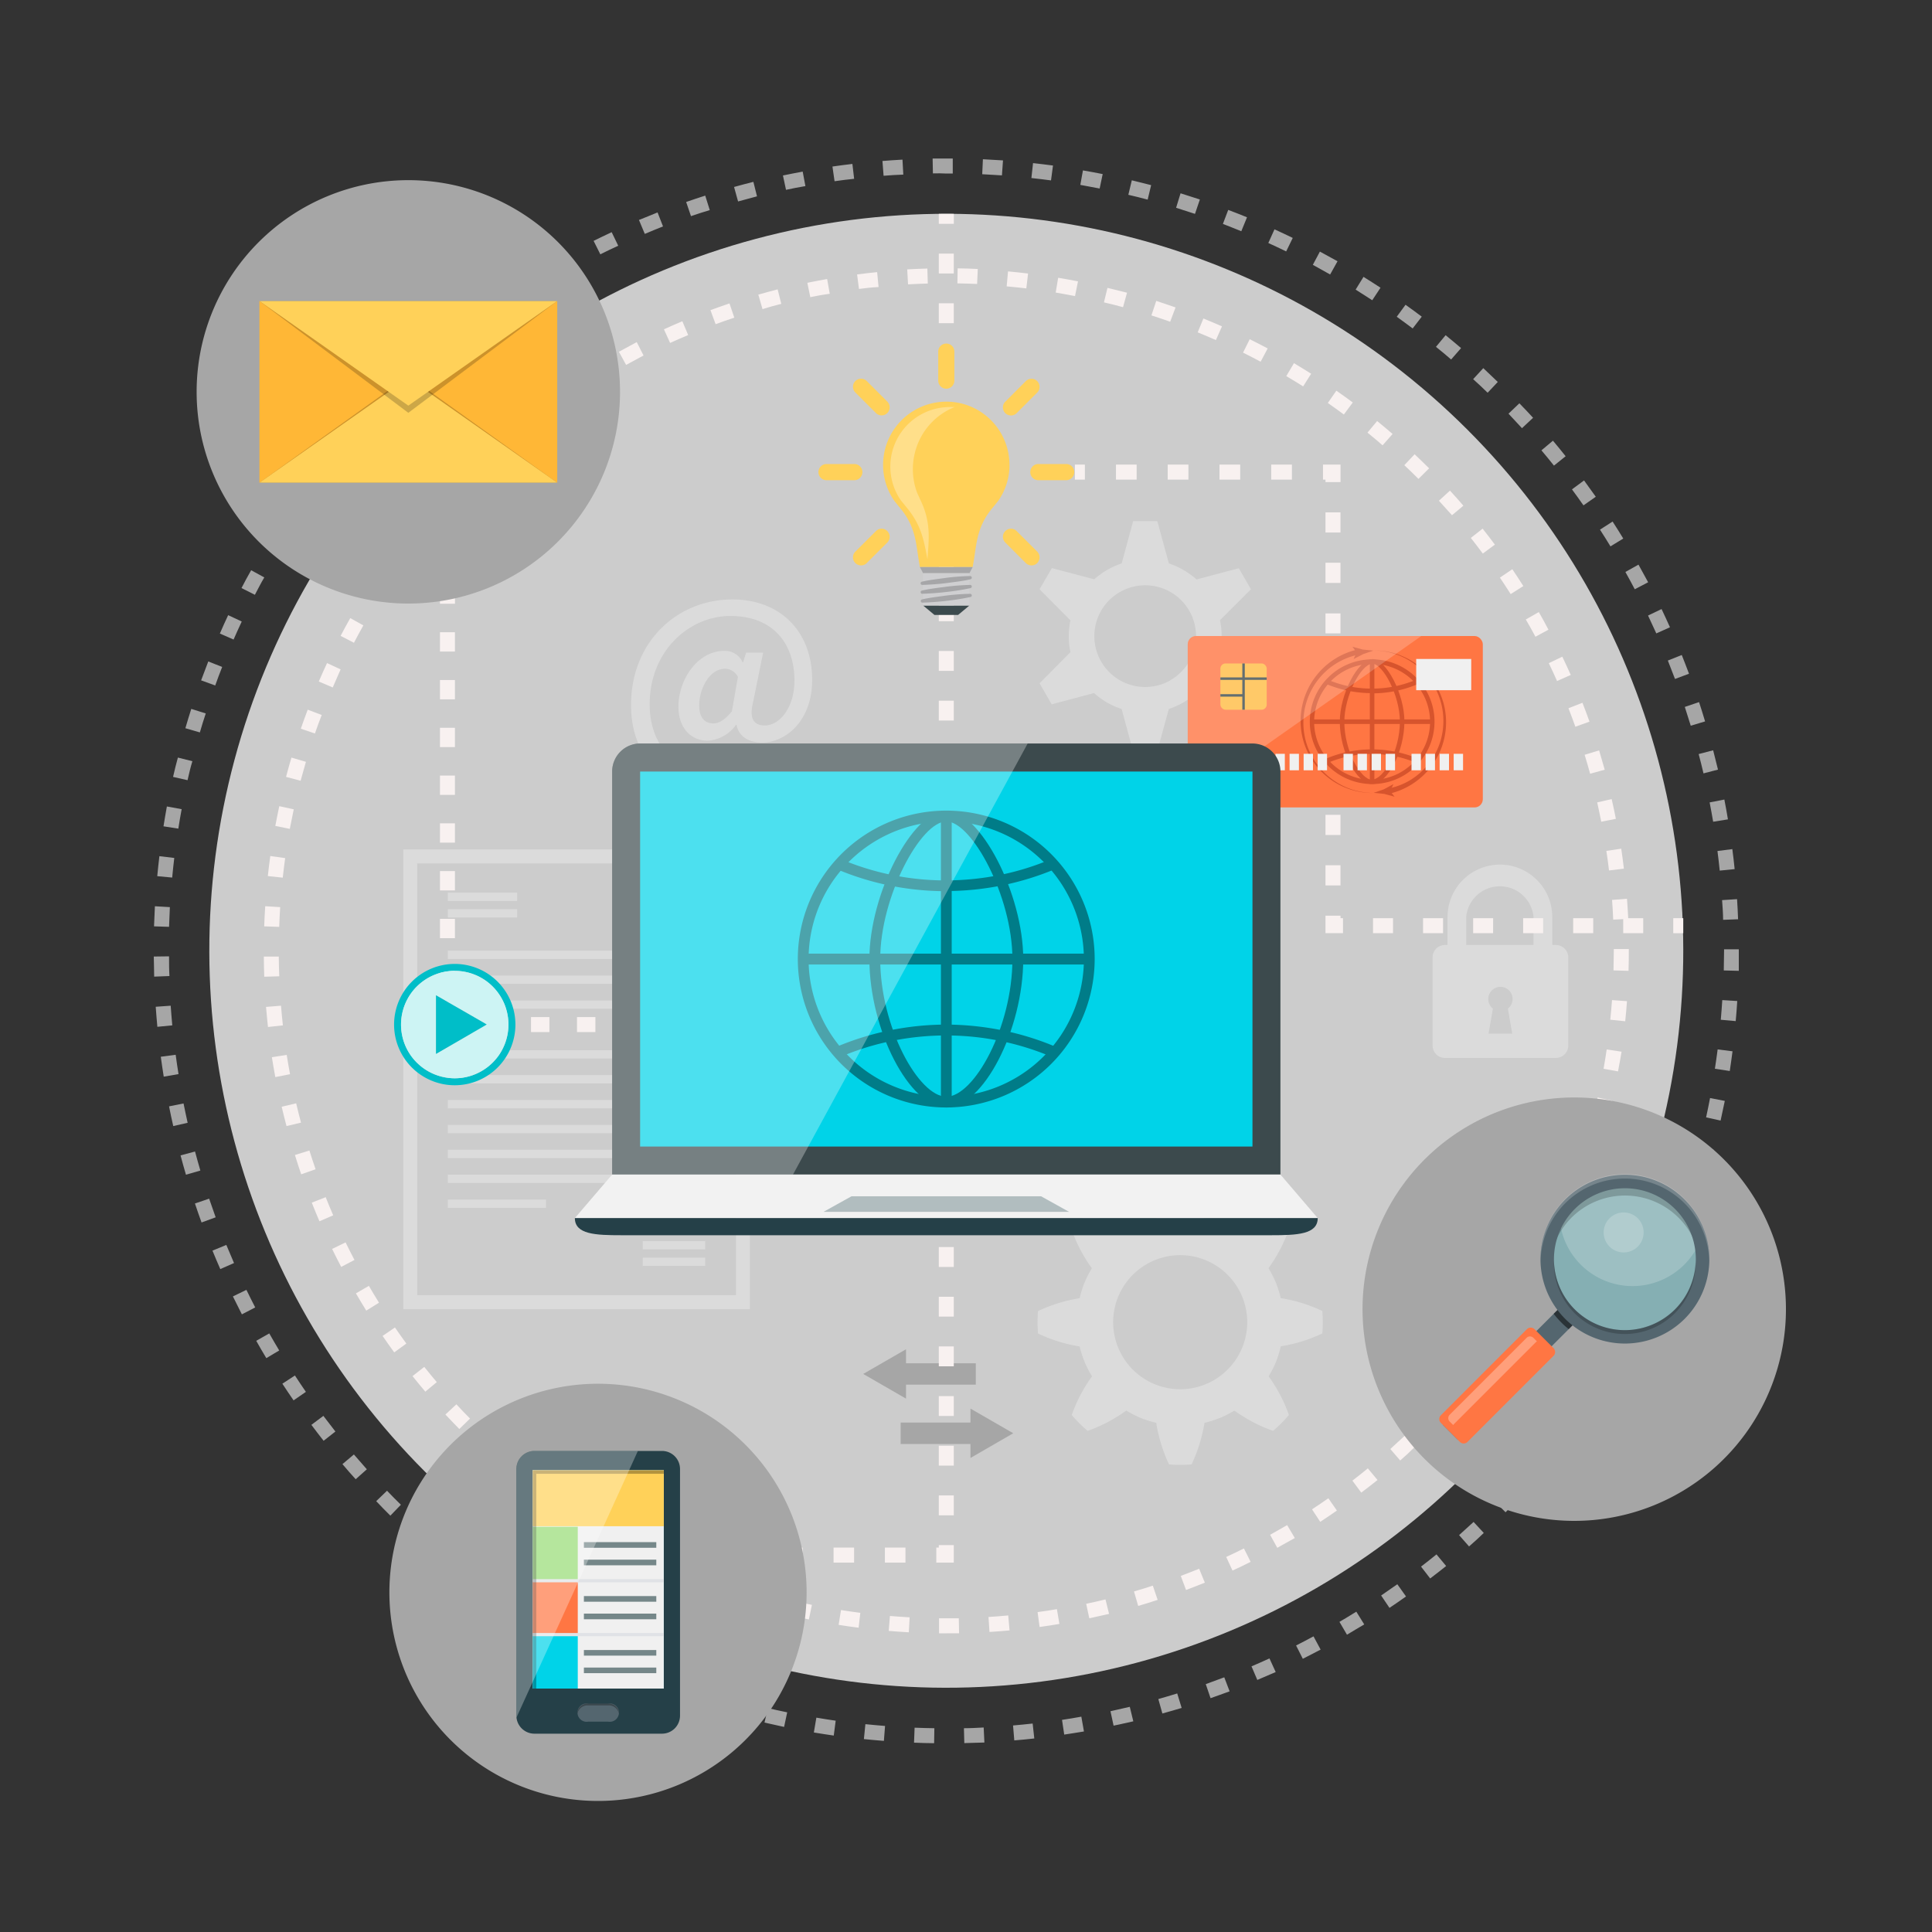 <svg xmlns="http://www.w3.org/2000/svg" viewBox="0 0 400 400"><rect x="0" y="0" width="400" height="400" fill="#333333" stroke="none"/><defs><style>.cls-1{fill:#ccc;}.cls-2{fill:#a6a6a6;}.cls-3{fill:#dbdbdb;}.cls-4{fill:#f8f1f0;}.cls-5{fill:#ff7643;}.cls-6{fill:#d7542d;}.cls-7{fill:#f0f0f0;}.cls-8{fill:#ffbb42;}.cls-9{fill:#3c4a4d;}.cls-10,.cls-12{fill:#fff;}.cls-10,.cls-29,.cls-31{opacity:0.2;}.cls-11{fill:#ffd159;}.cls-12,.cls-25,.cls-27{opacity:0.3;}.cls-13{fill:#a6a6a8;}.cls-14{fill:#cfcfd1;}.cls-15,.cls-31{fill:#00d3e8;}.cls-16{fill:#f2f2f2;}.cls-17{fill:#b1bdbf;}.cls-18{fill:#254048;}.cls-19{fill:#007c88;}.cls-20{fill:#00bec8;}.cls-21{fill:#cdf4f4;}.cls-22{fill:#758789;}.cls-23{fill:#96dc73;}.cls-24{fill:#e0e2e6;}.cls-26{fill:#54666f;}.cls-28{fill:#ffb736;}.cls-30{opacity:0.5;}</style></defs><g id="Internet_of_things" data-name="Internet of things"><circle class="cls-1" cx="195.92" cy="196.85" r="152.58" transform="translate(-81.81 196.19) rotate(-45)"/><path class="cls-2" d="M193.4,360.91c-1.39,0-2.78-.06-4.16-.11l.12-3.1c1.36.05,2.72.09,4.09.11Zm6.25,0-.08-3.1c1.37,0,2.73-.08,4.09-.15l.15,3.11C202.43,360.81,201,360.86,199.65,360.89ZM183,360.43c-1.38-.11-2.77-.23-4.14-.37l.31-3.09c1.36.14,2.71.26,4.07.37Zm27-.1-.26-3.09c1.36-.12,2.71-.25,4.06-.4l.34,3.09C212.81,360.08,211.43,360.22,210,360.33Zm-37.38-1c-1.38-.2-2.75-.41-4.12-.64l.52-3.07c1.34.23,2.68.44,4,.63Zm47.72-.18-.46-3.07c1.35-.2,2.69-.42,4-.66l.54,3.06C223.12,358.69,221.75,358.92,220.38,359.12Zm-58-1.61c-1.36-.29-2.71-.59-4.06-.9l.7-3c1.33.31,2.66.61,4,.88Zm68.22-.25-.65-3c1.33-.29,2.66-.59,4-.91l.73,3C233.33,356.65,232,357,230.62,357.26Zm-78.34-2.19c-1.34-.37-2.67-.76-4-1.16l.9-3c1.3.39,2.61.77,3.92,1.13Zm88.44-.33-.84-3c1.31-.37,2.61-.76,3.91-1.16l.92,3C243.39,354,242.06,354.36,240.72,354.74ZM142.32,352c-1.32-.46-2.63-.93-3.93-1.42l1.09-2.9c1.27.47,2.56.93,3.85,1.38Zm108.32-.39-1-2.93c1.28-.46,2.56-.93,3.83-1.41l1.11,2.9C253.26,350.64,252,351.12,250.64,351.59Zm-118.08-3.34c-1.28-.53-2.56-1.09-3.82-1.66l1.27-2.83c1.24.56,2.49,1.1,3.76,1.63Zm127.76-.44L259.11,345c1.24-.53,2.49-1.08,3.72-1.64l1.29,2.82C262.86,346.71,261.6,347.27,260.32,347.81Zm-137.24-3.89c-1.25-.62-2.49-1.26-3.72-1.91l1.45-2.74c1.21.63,2.42,1.26,3.64,1.86Zm146.66-.49-1.4-2.77c1.21-.62,2.42-1.24,3.61-1.89l1.47,2.74C272.2,342.16,271,342.8,269.74,343.43ZM113.89,339c-1.21-.7-2.4-1.41-3.59-2.14l1.62-2.65c1.17.72,2.34,1.41,3.52,2.1Zm165-.53-1.57-2.68c1.17-.69,2.34-1.39,3.49-2.11l1.64,2.64C281.24,337,280.06,337.76,278.86,338.46Zm-173.83-5c-1.15-.77-2.3-1.56-3.44-2.35l1.79-2.54c1.12.78,2.24,1.55,3.38,2.31Zm182.62-.57-1.73-2.57c1.12-.76,2.24-1.54,3.35-2.33l1.8,2.53Q289.38,331.76,287.65,332.91Zm-191.1-5.48c-1.11-.84-2.2-1.69-3.28-2.56l1.94-2.43c1.06.86,2.14,1.7,3.22,2.52Zm199.53-.61-1.9-2.46c1.08-.83,2.15-1.67,3.2-2.53l2,2.41C298.27,325.12,297.18,326,296.08,326.82Zm-207.61-6c-1-.91-2.09-1.83-3.11-2.77l2.09-2.29c1,.92,2,1.82,3.06,2.71Zm215.64-.65-2.05-2.33c1-.9,2-1.81,3-2.73l2.11,2.28C306.19,318.37,305.16,319.3,304.11,320.21ZM80.82,313.8c-1-1-2-2-2.93-3l2.24-2.16c.94,1,1.9,1.95,2.87,2.9Zm230.89-.7-2.19-2.2c1-1,1.92-1.93,2.86-2.91l2.25,2.14C313.67,311.13,312.7,312.12,311.71,313.1ZM73.64,306.26c-.93-1-1.84-2.07-2.74-3.13l2.37-2c.88,1,1.78,2.06,2.68,3.07Zm245.21-.73-2.32-2.06q1.35-1.53,2.67-3.09l2.37,2C320.68,303.44,319.77,304.49,318.85,305.53ZM67,298.3c-.86-1.09-1.7-2.19-2.53-3.3l2.48-1.86q1.23,1.64,2.49,3.24Zm258.55-.78-2.45-1.91c.84-1.08,1.66-2.16,2.47-3.26l2.5,1.84C327.19,295.31,326.36,296.42,325.5,297.52ZM60.78,289.93c-.79-1.14-1.56-2.29-2.32-3.45l2.6-1.7c.74,1.14,1.5,2.27,2.27,3.39Zm270.86-.84-2.57-1.74c.77-1.13,1.52-2.27,2.26-3.41l2.61,1.68C333.19,286.79,332.42,288,331.64,289.09Zm-276.5-7.9c-.71-1.18-1.41-2.38-2.09-3.59l2.7-1.53c.67,1.18,1.36,2.36,2.06,3.53Zm282.09-.89-2.68-1.58c.7-1.18,1.38-2.36,2-3.55l2.72,1.51C338.63,277.9,337.93,279.1,337.23,280.3ZM50.08,272.12c-.63-1.23-1.25-2.47-1.86-3.71l2.8-1.36c.59,1.22,1.2,2.44,1.82,3.64Zm292.17-1-2.77-1.41c.62-1.21,1.22-2.44,1.81-3.67l2.8,1.34C343.5,268.67,342.88,269.92,342.25,271.16ZM45.61,262.75c-.56-1.27-1.1-2.54-1.62-3.82l2.87-1.18q.78,1.89,1.59,3.75Zm301.07-1-2.85-1.22c.54-1.26,1.06-2.52,1.57-3.79l2.89,1.16C347.77,259.15,347.23,260.44,346.68,261.71ZM41.73,253.1c-.47-1.3-.93-2.61-1.37-3.93l2.94-1c.44,1.29.89,2.58,1.35,3.86ZM350.5,252l-2.92-1c.46-1.29.9-2.58,1.33-3.88l2.95,1C351.42,249.37,351,250.69,350.5,252Zm-312-8.79c-.39-1.33-.77-2.66-1.12-4l3-.8c.35,1.32.72,2.63,1.1,3.94Zm315.21-1.14-3-.85c.38-1.31.74-2.62,1.08-3.94l3,.77C354.44,239.4,354.07,240.74,353.69,242.07ZM35.87,233.14c-.31-1.36-.6-2.71-.87-4.08l3-.6c.27,1.33.55,2.67.85,4ZM356.23,232l-3-.66c.29-1.33.56-2.67.82-4l3.05.59Q356.68,229.94,356.23,232ZM33.9,222.91c-.22-1.36-.42-2.74-.61-4.12l3.08-.41c.18,1.35.38,2.7.59,4Zm324.23-1.17-3.08-.47c.21-1.34.4-2.69.57-4l3.08.39C358.53,219,358.33,220.37,358.13,221.74ZM32.58,212.59c-.13-1.38-.24-2.77-.34-4.15l3.1-.22c.09,1.36.21,2.72.33,4.07Zm326.78-1.18-3.09-.28c.12-1.35.22-2.71.31-4.07l3.1.19C359.59,208.64,359.49,210,359.36,211.41ZM31.92,202.2c0-1.38-.07-2.77-.08-4.16L35,198c0,1.36,0,2.72.08,4.08ZM360,201l-3.11-.08c0-1.36.06-2.72.06-4.09v-.29H360v.29C360,198.24,360,199.63,360,201ZM35,191.89l-3.11-.1c.05-1.39.11-2.77.18-4.16l3.1.18C35.12,189.16,35.06,190.52,35,191.89Zm321.75-1.45c0-1.36-.12-2.73-.21-4.08l3.1-.2c.09,1.38.16,2.77.21,4.16ZM35.65,181.69l-3.09-.29c.13-1.38.27-2.76.44-4.14l3.08.37C35.92,179,35.77,180.33,35.65,181.69Zm320.4-1.44c-.14-1.36-.29-2.71-.47-4.06l3.08-.39q.27,2.05.48,4.14ZM36.92,171.56l-3.07-.48c.22-1.38.45-2.74.7-4.11l3.06.56C37.36,168.87,37.13,170.21,36.92,171.56Zm317.77-1.43c-.23-1.34-.47-2.69-.73-4l3.05-.59c.27,1.36.51,2.73.74,4.1Zm-315.86-8.6-3-.68q.45-2,1-4l3,.75C39.44,158.87,39.13,160.2,38.83,161.53Zm313.86-1.41c-.31-1.33-.64-2.65-1-4l3-.78c.35,1.34.68,2.69,1,4ZM41.38,151.64l-3-.87c.39-1.34.79-2.66,1.22-4l3,.94C42.16,149,41.76,150.33,41.38,151.64Zm308.67-1.39c-.4-1.3-.81-2.6-1.23-3.89l2.95-1c.43,1.32.85,2.64,1.25,4ZM44.56,141.92l-2.92-1.06c.48-1.31,1-2.62,1.48-3.91L46,138.08C45.51,139.35,45,140.63,44.56,141.92Zm302.23-1.35c-.48-1.27-1-2.54-1.48-3.81l2.88-1.15c.52,1.28,1,2.58,1.5,3.88ZM48.36,132.41l-2.84-1.24c.55-1.28,1.13-2.55,1.72-3.81l2.81,1.32C49.47,129.91,48.91,131.16,48.36,132.41Zm294.56-1.27c-.56-1.24-1.13-2.47-1.71-3.7l2.8-1.34c.59,1.25,1.18,2.51,1.74,3.77Zm-290.16-8L50,121.75c.64-1.24,1.29-2.47,2-3.69l2.72,1.49C54,120.75,53.38,122,52.76,123.17ZM338.46,122c-.63-1.2-1.28-2.4-1.94-3.58l2.71-1.52c.67,1.21,1.33,2.43,2,3.65ZM57.73,114.23l-2.66-1.6c.72-1.19,1.45-2.37,2.19-3.55l2.62,1.67C59.15,111.9,58.44,113.06,57.73,114.23Zm275.7-1.11c-.71-1.17-1.43-2.32-2.17-3.46l2.61-1.68c.75,1.16,1.49,2.33,2.21,3.52ZM63.27,105.63l-2.56-1.76c.79-1.15,1.59-2.28,2.41-3.4l2.51,1.82C64.83,103.39,64,104.51,63.27,105.63Zm264.57-1c-.78-1.11-1.57-2.22-2.38-3.31l2.5-1.85c.82,1.12,1.63,2.24,2.43,3.38ZM69.33,97.4l-2.44-1.92c.86-1.09,1.73-2.17,2.62-3.24l2.39,2C71,95.27,70.17,96.33,69.33,97.4Zm252.4-1c-.85-1.07-1.71-2.12-2.59-3.16l2.38-2c.89,1.06,1.77,2.13,2.63,3.22ZM75.9,89.57,73.58,87.5c.93-1,1.87-2.06,2.82-3.07l2.26,2.13C77.73,87.55,76.8,88.56,75.9,89.57Zm239.21-.92c-.92-1-1.85-2-2.79-3l2.25-2.15c1,1,1.9,2,2.84,3ZM82.94,82.18,80.76,80c1-1,2-1.94,3-2.89l2.12,2.27C84.9,80.28,83.91,81.22,82.94,82.18ZM308,81.31c-1-1-2-1.89-3-2.81l2.1-2.28c1,.94,2,1.89,3,2.86ZM90.44,75.25l-2-2.35c1-.91,2.11-1.81,3.18-2.69l2,2.4Q92,73.9,90.44,75.25Zm210-.82c-1-.89-2.08-1.76-3.14-2.62l2-2.41c1.08.88,2.15,1.77,3.2,2.67ZM98.35,68.8l-1.88-2.47c1.1-.84,2.21-1.67,3.34-2.48l1.82,2.52C100.53,67.16,99.43,68,98.35,68.8ZM292.48,68c-1.09-.82-2.19-1.62-3.3-2.42L291,63.1q1.69,1.2,3.36,2.46ZM106.66,62.87l-1.73-2.58c1.15-.77,2.32-1.53,3.49-2.27l1.66,2.63C108.93,61.37,107.79,62.12,106.66,62.87Zm177.45-.71c-1.14-.74-2.29-1.48-3.44-2.2l1.63-2.64c1.18.74,2.35,1.48,3.52,2.25Zm-168.8-4.68-1.56-2.69q1.8-1,3.63-2l1.48,2.73C117.67,56.13,116.49,56.8,115.31,57.48Zm160.08-.65c-1.19-.68-2.38-1.34-3.58-2l1.46-2.74c1.23.66,2.45,1.33,3.65,2Zm-151.1-4.18-1.39-2.78c1.24-.62,2.49-1.21,3.74-1.8L128,50.88C126.72,51.46,125.5,52.05,124.29,52.65Zm142-.6c-1.23-.59-2.46-1.18-3.7-1.74l1.28-2.83c1.27.58,2.53,1.17,3.78,1.78Zm-132.8-3.64-1.2-2.87c1.27-.53,2.56-1,3.85-1.56l1.13,2.9Q135.42,47.61,133.54,48.41ZM257,47.87c-1.26-.52-2.53-1-3.81-1.51l1.1-2.9c1.31.49,2.6,1,3.89,1.53ZM143.06,44.75l-1-2.93c1.3-.46,2.62-.89,3.95-1.32l.94,3C145.64,43.88,144.35,44.31,143.06,44.75Zm104.35-.47c-1.3-.43-2.6-.85-3.91-1.26l.92-3c1.33.41,2.66.84,4,1.28Zm-94.6-2.57-.83-3c1.34-.37,2.68-.73,4-1.06l.75,3C155.44,41,154.12,41.35,152.81,41.71Zm84.8-.38c-1.31-.35-2.63-.69-4-1l.72-3c1.35.33,2.7.67,4,1Zm-74.87-2-.64-3c1.36-.28,2.72-.55,4.09-.8l.56,3C165.4,38.76,164.07,39,162.74,39.3Zm64.93-.3q-2-.39-4-.75l.54-3c1.36.23,2.73.49,4.09.76Zm-54.88-1.48-.44-3.07c1.37-.2,2.75-.38,4.13-.54l.36,3.08C175.49,37.15,174.14,37.33,172.79,37.52Zm44.81-.2c-1.35-.18-2.7-.34-4.06-.49l.34-3.09c1.38.15,2.76.32,4.13.5Zm-34.66-.93-.24-3.09c1.38-.11,2.76-.21,4.15-.28l.17,3.1Q185,36.22,182.94,36.39Zm24.5-.11q-2-.14-4.08-.24l.14-3.1c1.39.07,2.78.15,4.16.24Zm-14.29-.38-.06-3.11,2.83,0h1.34l0,3.11h-1.31C195,35.87,194.07,35.88,193.15,35.9Z"/><path class="cls-3" d="M252.58,135a15.13,15.13,0,0,0,.35-3.29,15.36,15.36,0,0,0-.35-3.3L259,122l-2.51-4.35-8.77,2.32A16.31,16.31,0,0,0,245,118a16.1,16.1,0,0,0-3-1.35l-2.39-8.76h-5l-2.38,8.76a16.1,16.1,0,0,0-3,1.35,15.43,15.43,0,0,0-2.67,1.94l-8.78-2.32L215.23,122l6.39,6.43a16,16,0,0,0-.34,3.3,15.77,15.77,0,0,0,.34,3.29l-6.39,6.45,2.51,4.35,8.78-2.33a15.68,15.68,0,0,0,5.7,3.3l2.38,8.75h5l2.39-8.75a16.1,16.1,0,0,0,3-1.35,17,17,0,0,0,2.68-1.95l8.77,2.33,2.51-4.35Zm-10.22,5.83a10.53,10.53,0,1,1,5.27-9.12A10.55,10.55,0,0,1,242.36,140.8Z"/><path class="cls-3" d="M265.16,278.74a31.71,31.71,0,0,0,8.61-2.66,27.77,27.77,0,0,0,0-4.65,31.6,31.6,0,0,0-8.61-2.67,23.44,23.44,0,0,0-1-3.2,22.86,22.86,0,0,0-1.53-3,31.56,31.56,0,0,0,4.2-8,27.55,27.55,0,0,0-3.29-3.28,31.35,31.35,0,0,0-8,4.2,24.25,24.25,0,0,0-3-1.54,23.86,23.86,0,0,0-3.2-1,31.85,31.85,0,0,0-2.67-8.61,28.87,28.87,0,0,0-4.65,0,32.13,32.13,0,0,0-2.67,8.62,25.38,25.38,0,0,0-3.2,1,23.6,23.6,0,0,0-3,1.54,31.67,31.67,0,0,0-8-4.2,28.4,28.4,0,0,0-3.29,3.29,31.52,31.52,0,0,0,4.2,8,22.86,22.86,0,0,0-1.53,3,22.1,22.1,0,0,0-1,3.2,31.88,31.88,0,0,0-8.62,2.66,28.88,28.88,0,0,0,0,4.65,31.6,31.6,0,0,0,8.61,2.67,21.41,21.41,0,0,0,2.57,6.2,31.41,31.41,0,0,0-4.2,8,28.4,28.4,0,0,0,3.29,3.29,31.37,31.37,0,0,0,8-4.21,23.6,23.6,0,0,0,3,1.54,23.86,23.86,0,0,0,3.2,1,31.82,31.82,0,0,0,2.66,8.61,27.89,27.89,0,0,0,4.66,0,32.23,32.23,0,0,0,2.68-8.61,24.68,24.68,0,0,0,3.19-1,24.18,24.18,0,0,0,3-1.53,31.64,31.64,0,0,0,8,4.19,26.22,26.22,0,0,0,3.29-3.29,31.84,31.84,0,0,0-4.2-8,22.86,22.86,0,0,0,1.53-3A21.71,21.71,0,0,0,265.16,278.74Zm-15.5,7.83a13.88,13.88,0,1,1,7.51-7.51A13.89,13.89,0,0,1,249.66,286.57Z"/><path class="cls-3" d="M322.11,195.65h-.73v-5.8a10.84,10.84,0,0,0-21.68,0v5.8h-.53a2.57,2.57,0,0,0-2.57,2.58v18.23a2.57,2.57,0,0,0,2.57,2.58h22.94a2.59,2.59,0,0,0,2.59-2.58V198.23A2.59,2.59,0,0,0,322.11,195.65Zm-18.55-5.8a7,7,0,0,1,13.94,0v5.8H303.56ZM313.09,214h-4.9l.9-5.18a2.52,2.52,0,0,1,1.55-4.5,2.51,2.51,0,0,1,1.55,4.5Z"/><path class="cls-3" d="M151.62,124.11c10.11,0,16.53,6.82,16.53,16.63,0,8.64-5.6,13-10.35,13-2.75,0-4.88-1.25-5.3-3.67h-.11a7.88,7.88,0,0,1-5.84,3.29c-3.52,0-6.09-2.66-6.09-7.06,0-5.51,3.91-11.55,9.52-11.55a4,4,0,0,1,3.77,2.37h.1l.63-2H158l-2.07,10.2c-.83,3.28,0,4.88,2.41,4.88,3,0,6.14-3.58,6.14-9.33,0-7.35-4.16-13.34-13.29-13.34-8.46,0-16.68,7.2-16.68,18.27,0,9.52,6.39,14.45,14.26,14.45a16.36,16.36,0,0,0,7.59-2l1.3,3.09a18.43,18.43,0,0,1-9.33,2.42c-9.56,0-17.68-6-17.68-17.79C130.65,132.82,140.26,124.11,151.62,124.11Zm-3.91,25.66c1.15,0,2.37-.72,3.82-2.51l1.25-7.1a3,3,0,0,0-2.65-1.7c-3.34,0-5.37,4.31-5.37,7.54C144.76,148.61,145.92,149.77,147.71,149.77Z"/><path class="cls-3" d="M155.26,271.05H83.49V175.86h71.77Zm-68.88-2.9h66V178.76h-66Z"/><rect class="cls-3" x="92.72" y="184.81" width="14.35" height="1.72"/><rect class="cls-3" x="92.72" y="188.24" width="14.35" height="1.72"/><rect class="cls-3" x="92.72" y="201.98" width="53.28" height="1.72"/><rect class="cls-3" x="92.72" y="207.14" width="53.28" height="1.72"/><rect class="cls-3" x="92.72" y="212.29" width="10.16" height="1.72"/><rect class="cls-3" x="92.72" y="217.44" width="53.28" height="1.72"/><rect class="cls-3" x="92.72" y="222.59" width="53.28" height="1.72"/><rect class="cls-3" x="92.72" y="227.75" width="38.65" height="1.72"/><rect class="cls-3" x="92.72" y="232.9" width="53.28" height="1.72"/><rect class="cls-3" x="92.72" y="238.05" width="53.28" height="1.72"/><rect class="cls-3" x="92.72" y="243.2" width="53.28" height="1.72"/><rect class="cls-3" x="92.72" y="248.36" width="20.32" height="1.72"/><rect class="cls-3" x="92.72" y="196.83" width="53.28" height="1.72"/><rect class="cls-3" x="133.08" y="256.95" width="12.92" height="1.72"/><rect class="cls-3" x="133.08" y="260.38" width="12.92" height="1.72"/><polygon class="cls-2" points="209.78 296.74 200.92 291.63 200.92 294.53 186.47 294.53 186.47 298.96 200.92 298.96 200.92 301.86 209.78 296.74"/><polygon class="cls-2" points="178.72 284.46 187.58 279.35 187.58 282.25 202.03 282.25 202.03 286.68 187.58 286.68 187.58 289.57 178.72 284.46"/><path class="cls-4" d="M195.92,338.16h-1.5l0-3.11h1.47l2.62,0,.06,3.1C197.71,338.15,196.81,338.16,195.92,338.16Zm-7.76-.21c-1.39-.08-2.78-.17-4.16-.29l.25-3.09c1.36.11,2.72.2,4.08.28Zm16.7-.07-.2-3.1c1.37-.09,2.73-.19,4.08-.32l.28,3.1C207.64,337.69,206.25,337.79,204.86,337.88ZM177.77,337c-1.39-.17-2.77-.37-4.14-.59l.49-3.07c1.34.22,2.69.41,4,.58Zm37.47-.15-.42-3.08c1.36-.18,2.7-.39,4-.61l.52,3.06Q217.33,336.56,215.24,336.85Zm-47.77-1.56q-2.06-.42-4.08-.9l.71-3c1.32.31,2.65.61,4,.88Zm58.06-.24-.65-3c1.34-.28,2.66-.59,4-.91l.74,3C228.25,334.45,226.89,334.76,225.53,335.05Zm-68.21-2.23c-1.34-.38-2.67-.78-4-1.2l.94-3c1.29.41,2.6.8,3.91,1.17Zm78.33-.33-.87-3q2-.57,3.9-1.2l1,2.95Q237.66,331.91,235.65,332.49Zm-88.27-2.89c-1.32-.48-2.62-1-3.92-1.5l1.16-2.88c1.26.5,2.54,1,3.82,1.46Zm98.18-.41-1.09-2.91c1.27-.47,2.54-1,3.8-1.49l1.18,2.88C248.16,328.19,246.86,328.7,245.56,329.19Zm-107.87-3.55c-1.28-.58-2.54-1.17-3.79-1.78l1.36-2.79c1.23.59,2.46,1.18,3.71,1.74Zm117.49-.47-1.31-2.82c1.24-.57,2.46-1.16,3.67-1.76l1.39,2.77C257.69,324,256.44,324.59,255.18,325.17ZM128.33,321c-1.23-.67-2.44-1.35-3.65-2.06l1.57-2.68c1.18.69,2.36,1.36,3.56,2Zm136.13-.52-1.5-2.72c1.19-.66,2.36-1.33,3.53-2l1.59,2.67C266.88,319.08,265.68,319.78,264.46,320.45Zm-145.12-4.82c-1.17-.76-2.33-1.53-3.48-2.32l1.76-2.56c1.13.77,2.26,1.53,3.41,2.27Zm154-.58-1.7-2.59c1.14-.75,2.26-1.51,3.38-2.29l1.77,2.54Q275.14,313.91,273.38,315.05Zm-162.6-5.41c-1.11-.84-2.21-1.7-3.3-2.57l2-2.42c1.06.85,2.13,1.69,3.22,2.51Zm171.1-.63L280,306.55c1.08-.83,2.15-1.68,3.2-2.54l2,2.41C284.08,307.3,283,308.17,281.88,309Zm-179.2-6c-1-.92-2.08-1.86-3.09-2.81l2.12-2.27c1,.93,2,1.84,3,2.74Zm187.24-.68L287.85,300c1-.91,2-1.83,3-2.76l2.14,2.26C292,300.49,291,301.43,289.92,302.36ZM95.1,295.86c-1-1-1.93-2-2.88-3l2.27-2.11c.93,1,1.87,2,2.83,2.95Zm202.35-.73L295.22,293c.95-1,1.88-2,2.8-3l2.29,2.1C299.37,293.12,298.42,294.13,297.45,295.13Zm-209.39-7c-.9-1.06-1.78-2.13-2.65-3.22L87.84,283c.85,1.06,1.71,2.12,2.59,3.15Zm216.37-.78-2.38-2c.87-1.05,1.73-2.11,2.57-3.18l2.45,1.92C306.2,285.22,305.33,286.3,304.43,287.37ZM81.62,280c-.82-1.12-1.62-2.26-2.41-3.41l2.56-1.75c.77,1.12,1.56,2.23,2.36,3.33Zm229.21-.84-2.52-1.81c.79-1.11,1.57-2.23,2.33-3.36l2.58,1.74C312.44,276.83,311.64,278,310.83,279.11Zm-235-7.81c-.73-1.18-1.44-2.37-2.14-3.57l2.68-1.56c.68,1.17,1.38,2.34,2.1,3.49Zm240.81-.9L314,268.78c.71-1.17,1.41-2.34,2.08-3.52l2.7,1.53C318,268,317.33,269.21,316.6,270.4Zm-246-8.15c-.65-1.23-1.27-2.47-1.88-3.72l2.79-1.36c.6,1.23,1.21,2.44,1.84,3.64Zm251.09-1L319,259.86c.62-1.21,1.22-2.44,1.81-3.67l2.8,1.33C323,258.79,322.35,260,321.72,261.28ZM66.14,252.85c-.55-1.28-1.08-2.56-1.59-3.85l2.88-1.14c.51,1.26,1,2.51,1.56,3.76Zm260-1-2.87-1.21c.54-1.26,1.05-2.52,1.54-3.8l2.9,1.13C327.21,249.22,326.69,250.51,326.15,251.8ZM62.36,243.13c-.45-1.32-.89-2.64-1.3-4l3-.93c.41,1.3.83,2.6,1.28,3.88ZM329.86,242l-2.95-1c.44-1.29.86-2.6,1.25-3.91l3,.91C330.73,239.36,330.3,240.69,329.86,242ZM59.32,233.14c-.36-1.34-.69-2.69-1-4l3-.71c.31,1.33.64,2.65,1,4ZM332.82,232l-3-.77c.33-1.31.65-2.64.95-4l3,.68C333.49,229.28,333.17,230.64,332.82,232ZM57,223c-.26-1.37-.49-2.74-.71-4.12l3.07-.48c.21,1.35.44,2.69.69,4Zm278-1.18-3-.54c.24-1.34.45-2.68.65-4l3.08.46C335.5,219,335.28,220.41,335,221.78ZM55.48,212.63c-.15-1.38-.28-2.77-.4-4.16l3.1-.25c.11,1.36.24,2.72.39,4.07Zm281-1.19-3.09-.32c.14-1.35.26-2.7.36-4.06l3.1.22C336.75,208.67,336.63,210.06,336.48,211.44ZM54.71,202.22c-.05-1.38-.08-2.78-.09-4.17l3.1,0c0,1.37.05,2.73.1,4.08ZM337.17,201l-3.11-.09c0-1.36.06-2.72.06-4.09v-.33h3.11v.33C337.23,198.25,337.21,199.64,337.17,201ZM57.81,191.9l-3.11-.11q.07-2.1.21-4.17l3.1.19C57.92,189.17,57.85,190.53,57.81,191.9ZM334,190.4q-.09-2.06-.24-4.08l3.09-.24c.11,1.39.19,2.78.26,4.17ZM58.54,181.71l-3.09-.33c.15-1.39.32-2.77.51-4.15l3.08.43C58.86,179,58.69,180.35,58.54,181.71Zm274.59-1.49c-.16-1.36-.34-2.71-.55-4.05l3.08-.46c.2,1.37.39,2.75.55,4.14ZM60,171.61,57,171c.26-1.37.53-2.73.82-4.09l3,.65C60.53,168.93,60.27,170.27,60,171.61Zm271.52-1.48c-.26-1.33-.54-2.67-.84-4l3-.69c.31,1.36.6,2.72.87,4.09Zm-269.3-8.49-3-.79c.35-1.34.73-2.69,1.12-4l3,.88C63,159,62.59,160.32,62.24,161.64Zm267-1.45c-.36-1.31-.74-2.62-1.14-3.92l3-.91c.4,1.33.79,2.67,1.16,4Zm-264-8.32-2.94-1c.46-1.32.93-2.63,1.43-3.94l2.9,1.1C66.11,149.29,65.65,150.58,65.2,151.87Zm260.94-1.41c-.46-1.29-.93-2.56-1.43-3.83l2.9-1.13c.5,1.3,1,2.6,1.46,3.91ZM68.89,142.33,66,141.1c.55-1.28,1.12-2.56,1.71-3.82l2.81,1.31C70,139.82,69.43,141.07,68.89,142.33ZM322.37,141c-.55-1.24-1.12-2.48-1.71-3.7l2.8-1.34c.6,1.25,1.18,2.51,1.75,3.78ZM73.28,133.08l-2.76-1.43c.65-1.24,1.31-2.47,2-3.68l2.71,1.51C74.56,130.67,73.91,131.87,73.28,133.08Zm244.62-1.25c-.64-1.2-1.3-2.39-2-3.57l2.69-1.54c.69,1.2,1.37,2.42,2,3.65ZM78.34,124.2l-2.64-1.64c.73-1.19,1.48-2.36,2.25-3.52l2.59,1.71C79.79,121.89,79.06,123,78.34,124.2ZM312.77,123c-.73-1.15-1.47-2.28-2.23-3.41l2.57-1.74c.78,1.15,1.54,2.32,2.28,3.49ZM84,115.71l-2.51-1.83c.82-1.12,1.66-2.24,2.51-3.34l2.46,1.9C85.65,113.52,84.84,114.61,84,115.71Zm223-1.1c-.81-1.09-1.64-2.17-2.48-3.24l2.44-1.92c.86,1.09,1.71,2.19,2.54,3.31ZM90.34,107.67l-2.37-2c.9-1.06,1.81-2.11,2.74-3.15L93,104.59C92.11,105.6,91.22,106.63,90.34,107.67Zm210.28-1c-.89-1-1.79-2-2.71-3l2.29-2.09c.94,1,1.87,2.06,2.78,3.12Zm-203.4-6.52L95,97.94q1.45-1.48,3-2.94l2.15,2.24C99.14,98.19,98.17,99.15,97.22,100.12Zm196.46-1c-1-1-1.94-1.91-2.93-2.84l2.13-2.26q1.51,1.43,3,2.91Zm-189-6.07-2.06-2.33c1.05-.92,2.1-1.82,3.18-2.71l2,2.39C106.68,91.31,105.65,92.2,104.63,93.09Zm181.57-.88c-1-.89-2.08-1.77-3.13-2.63l2-2.4c1.08.87,2.14,1.77,3.2,2.68ZM112.53,86.64l-1.88-2.48c1.11-.84,2.23-1.66,3.36-2.47l1.81,2.53C114.71,85,113.61,85.81,112.53,86.64Zm165.7-.82c-1.1-.81-2.2-1.61-3.32-2.39l1.77-2.54c1.15.79,2.28,1.61,3.4,2.44Zm-157.35-5-1.69-2.61c1.17-.75,2.35-1.49,3.53-2.21l1.61,2.65C123.17,79.32,122,80,120.88,80.78ZM269.8,80c-1.15-.73-2.31-1.44-3.49-2.13l1.59-2.68c1.2.72,2.39,1.45,3.56,2.19ZM129.63,75.55l-1.49-2.72c1.22-.67,2.45-1.31,3.69-2l1.41,2.77C132,74.27,130.82,74.9,129.63,75.55ZM261,74.89c-1.21-.65-2.42-1.27-3.64-1.88l1.38-2.78c1.25.62,2.49,1.26,3.72,1.91ZM138.74,71l-1.28-2.82c1.26-.58,2.53-1.13,3.81-1.67l1.21,2.86C141.22,69.89,140,70.43,138.74,71Zm113-.59c-1.24-.55-2.5-1.08-3.77-1.6l1.18-2.87c1.29.52,2.57,1.07,3.85,1.63ZM148.16,67.12l-1.07-2.91c1.3-.48,2.62-.94,3.94-1.39l1,2.95C150.72,66.2,149.44,66.65,148.16,67.12Zm94.11-.51c-1.29-.46-2.58-.89-3.88-1.31l1-3c1.33.43,2.65.88,4,1.35ZM157.87,64,157,61c1.34-.38,2.68-.75,4-1.09l.76,3C160.49,63.23,159.17,63.58,157.87,64Zm74.64-.4c-1.31-.36-2.63-.7-3.95-1l.73-3c1.36.33,2.7.67,4.05,1Zm-64.73-2-.63-3.05c1.36-.28,2.73-.54,4.1-.78l.54,3.06C170.45,61,169.11,61.24,167.78,61.52Zm54.79-.3c-1.33-.26-2.67-.5-4-.73l.51-3.06c1.37.23,2.75.47,4.11.74Zm-44.72-1.4-.4-3.08c1.37-.18,2.76-.34,4.15-.48l.3,3.09C180.55,59.49,179.19,59.64,177.85,59.82Zm34.64-.19c-1.35-.16-2.71-.3-4.07-.42l.28-3.1c1.39.13,2.78.27,4.15.44ZM188,58.87l-.17-3.1c1.39-.08,2.78-.13,4.17-.17l.09,3.1C190.73,58.74,189.37,58.8,188,58.87Zm14.3-.08q-2-.09-4.08-.12l.05-3.11c1.39,0,2.78.07,4.17.13Z"/><rect class="cls-4" x="194.37" y="44.27" width="3.11" height="2.07"/><path class="cls-4" d="M197.47,313.73h-3.1v-4.12h3.1Zm0-10.29h-3.1v-4.11h3.1Zm0-10.28h-3.1v-4.11h3.1Zm0-10.28h-3.1v-4.12h3.1Zm0-10.29h-3.1v-4.11h3.1Zm0-10.28h-3.1v-4.12h3.1Zm0-10.29h-3.1v-4.11h3.1Zm0-10.28h-3.1v-4.11h3.1Zm0-10.29h-3.1v-4.11h3.1Zm0-10.28h-3.1v-4.11h3.1Zm0-10.28h-3.1v-4.12h3.1Zm0-10.29h-3.1v-4.11h3.1Zm0-10.28h-3.1V186.2h3.1Zm0-10.29h-3.1v-4.11h3.1Zm0-10.28h-3.1v-4.11h3.1Zm0-10.28h-3.1v-4.12h3.1Zm0-10.29h-3.1v-4.11h3.1Zm0-10.28h-3.1v-4.12h3.1Zm0-10.29h-3.1V124.5h3.1Zm0-10.28h-3.1v-4.12h3.1Zm0-10.28h-3.1v-4.12h3.1Zm0-10.29h-3.1V93.65h3.1Zm0-10.28h-3.1V83.36h3.1Zm0-10.29h-3.1V73.08h3.1Zm0-10.28h-3.1V62.79h3.1Zm0-10.29h-3.1V52.51h3.1Z"/><polygon class="cls-4" points="197.47 323.52 193.85 323.52 193.85 320.41 194.37 320.41 194.37 319.9 197.47 319.9 197.47 323.52"/><path class="cls-4" d="M187.47,323.52h-4.26v-3.11h4.26Zm-10.64,0h-4.25v-3.11h4.25Z"/><rect class="cls-4" x="164.12" y="320.41" width="2.07" height="3.11"/><rect class="cls-4" x="222.54" y="96.19" width="2.07" height="3.11"/><path class="cls-4" d="M267.48,99.3h-4.29V96.19h4.29Zm-10.71,0h-4.29V96.19h4.29Zm-10.72,0h-4.29V96.19h4.29Zm-10.72,0h-4.28V96.19h4.28Z"/><polygon class="cls-4" points="277.54 99.81 274.43 99.81 274.43 99.3 273.91 99.3 273.91 96.19 277.54 96.19 277.54 99.81"/><path class="cls-4" d="M277.53,183.32h-3.1v-4.18h3.1Zm0-10.44h-3.1V168.7h3.1Zm0-10.44h-3.1v-4.17h3.1Zm0-10.44h-3.1v-4.17h3.1Zm0-10.44h-3.1v-4.17h3.1Zm0-10.43h-3.1V127h3.1Zm0-10.44h-3.1v-4.18h3.1Zm0-10.44h-3.1v-4.17h3.1Z"/><polygon class="cls-4" points="278.05 193.2 274.43 193.2 274.43 189.58 277.54 189.58 277.54 190.1 278.05 190.1 278.05 193.2"/><path class="cls-4" d="M340.21,193.2h-4.14v-3.1h4.14Zm-10.35,0h-4.15v-3.1h4.15Zm-10.37,0h-4.14v-3.1h4.14Zm-10.36,0H305v-3.1h4.14Zm-10.36,0h-4.14v-3.1h4.14Zm-10.36,0h-4.14v-3.1h4.14Z"/><rect class="cls-4" x="346.43" y="190.1" width="2.07" height="3.11"/><rect class="cls-4" x="91.09" y="122.93" width="3.11" height="2.07"/><path class="cls-4" d="M94.19,204.13h-3.1v-4h3.1Zm0-9.89h-3.1v-4h3.1Zm0-9.89h-3.1v-4h3.1Zm0-9.89h-3.1v-4h3.1Zm0-9.89h-3.1v-4h3.1Zm0-9.89h-3.1v-4h3.1Zm0-9.89h-3.1v-4h3.1Zm0-9.89h-3.1v-4h3.1Z"/><polygon class="cls-4" points="94.71 213.68 91.09 213.68 91.09 210.06 94.19 210.06 94.19 210.58 94.71 210.58 94.71 213.68"/><path class="cls-4" d="M123.27,213.68h-3.81v-3.1h3.81Zm-9.52,0h-3.81v-3.1h3.81Zm-9.52,0h-3.81v-3.1h3.81Z"/><rect class="cls-4" x="128.98" y="210.58" width="2.07" height="3.11"/><rect class="cls-5" x="245.91" y="131.68" width="61.09" height="35.49" rx="1.7"/><path class="cls-6" d="M284.08,162.33A12.91,12.91,0,1,1,297,149.42,12.91,12.91,0,0,1,284.08,162.33Zm0-24.88a12,12,0,1,0,12,12A12,12,0,0,0,284.08,137.45Z"/><path class="cls-6" d="M284.08,143.51a25,25,0,0,1-4.84-.47,24.6,24.6,0,0,1-4.66-1.43l.37-.87a23.23,23.23,0,0,0,4.48,1.38,23.68,23.68,0,0,0,4.63.45,24.09,24.09,0,0,0,4.67-.46,24.37,24.37,0,0,0,4.47-1.38l.08,0h.1v.47l.18.43a24.19,24.19,0,0,1-9.48,1.92Z"/><path class="cls-6" d="M293.39,157.94h-.1l-.09,0a22.62,22.62,0,0,0-4.46-1.38,24.15,24.15,0,0,0-4.66-.47,23.13,23.13,0,0,0-4.65.46,23.42,23.42,0,0,0-4.48,1.37l-.36-.86a22.84,22.84,0,0,1,4.66-1.43,24.07,24.07,0,0,1,4.81-.48,24.43,24.43,0,0,1,4.86.49,23.85,23.85,0,0,1,4.65,1.43l-.18.43Z"/><path class="cls-6" d="M284.08,162.33c-3.19,0-6.69-6.76-6.69-12.91,0-5.67,3.76-12.91,6.69-12.91v.94c-2.22,0-5.75,6.53-5.75,12,0,5.93,3.35,12,5.75,12Z"/><path class="cls-6" d="M284.08,162.33v-.94c2.4,0,5.75-6,5.75-12,0-5.44-3.53-12-5.75-12v-.94c2.94,0,6.69,7.24,6.69,12.91C290.77,155.57,287.27,162.33,284.08,162.33Z"/><rect class="cls-6" x="283.61" y="136.98" width="0.94" height="24.87"/><rect class="cls-6" x="271.64" y="148.95" width="24.88" height="0.94"/><path class="cls-6" d="M284.36,134.67a14.83,14.83,0,0,1,13.36,8,14.66,14.66,0,0,1,1.59,5.26,15.19,15.19,0,0,1-12,16.47l-.22-1.08A14.14,14.14,0,0,0,292,161.5a14.47,14.47,0,0,0,3.89-3.51,14.29,14.29,0,0,0,2.38-4.7,14.59,14.59,0,0,0-13.88-18.62Z"/><path class="cls-6" d="M287.82,163.78l.91,1.17,0,0-2.14-.58-2.19-.22,2.08-.72,1.95-1.05.05,0Z"/><path class="cls-6" d="M284.36,164.18a14.91,14.91,0,0,1-15-13.3,15.18,15.18,0,0,1,12-16.47l.21,1.07a14.18,14.18,0,0,0-8.77,5.38,14.53,14.53,0,0,0-1.5,15.1,14.75,14.75,0,0,0,7.72,7.17A14.92,14.92,0,0,0,284.36,164.18Z"/><path class="cls-6" d="M280.89,135.07,280,133.9l0,0,2.14.58,2.2.22-2.09.72-1.95,1h-.05Z"/><rect class="cls-7" x="250" y="156.07" width="1.94" height="3.41"/><rect class="cls-7" x="252.91" y="156.07" width="1.94" height="3.41"/><rect class="cls-7" x="255.82" y="156.07" width="1.94" height="3.41"/><rect class="cls-7" x="258.73" y="156.07" width="1.94" height="3.41"/><rect class="cls-7" x="264.07" y="156.07" width="1.94" height="3.41"/><rect class="cls-7" x="266.99" y="156.07" width="1.94" height="3.41"/><rect class="cls-7" x="269.9" y="156.07" width="1.94" height="3.41"/><rect class="cls-7" x="272.81" y="156.07" width="1.94" height="3.41"/><rect class="cls-7" x="278.16" y="156.07" width="1.94" height="3.41"/><rect class="cls-7" x="281.07" y="156.07" width="1.94" height="3.41"/><rect class="cls-7" x="283.98" y="156.07" width="1.94" height="3.41"/><rect class="cls-7" x="286.89" y="156.07" width="1.94" height="3.41"/><rect class="cls-7" x="292.24" y="156.07" width="1.94" height="3.41"/><rect class="cls-7" x="295.15" y="156.07" width="1.95" height="3.41"/><rect class="cls-7" x="298.06" y="156.07" width="1.94" height="3.41"/><rect class="cls-7" x="300.97" y="156.07" width="1.94" height="3.41"/><rect class="cls-8" x="252.67" y="137.36" width="9.59" height="9.58" rx="1.06"/><rect class="cls-9" x="257.21" y="137.36" width="0.51" height="9.58"/><rect class="cls-9" x="252.67" y="140.25" width="9.59" height="0.51"/><rect class="cls-9" x="252.67" y="143.72" width="4.79" height="0.51"/><rect class="cls-7" x="293.21" y="136.43" width="11.39" height="6.47"/><path class="cls-10" d="M294.27,131.68l-48.35,34a1.34,1.34,0,0,1,0-.2V133.38a1.68,1.68,0,0,1,1.7-1.7Z"/><path class="cls-11" d="M209,96.25A13.09,13.09,0,0,0,198.45,83.4a13.23,13.23,0,0,0-2.53-.24,13.09,13.09,0,0,0-10.78,20.51s.86,1.08,1.21,1.5c3.54,4.2,3.27,8,4.11,12.23h10.92c.84-4.24.57-8,4.09-12.23.36-.42,1.22-1.5,1.22-1.5A13,13,0,0,0,209,96.81C209,96.62,209,96.43,209,96.25Z"/><path class="cls-12" d="M190.63,103.66c-.24-.51-.83-1.81-.81-1.8a13.94,13.94,0,0,1-.43-8,13.73,13.73,0,0,1,8.26-9.59c-.33,0-.66,0-1,0a12.33,12.33,0,0,0-10.15,19.31s.82,1,1.15,1.41c3.15,3.76,3.65,7,4.37,10.83C192.31,111.58,192.78,108.21,190.63,103.66Z"/><polygon class="cls-9" points="198.36 127.32 193.47 127.32 191.12 125.36 200.71 125.36 198.36 127.32"/><polygon class="cls-13" points="200.71 118.68 191.12 118.68 190.46 117.41 201.38 117.41 200.71 118.68"/><rect class="cls-14" x="191.12" y="118.68" width="9.58" height="6.68"/><path class="cls-13" d="M190.86,120.43c1.43-.35,3.54-.58,5-.79s3.58-.35,5-.38a.34.34,0,0,1,.34.34.35.35,0,0,1-.25.33c-1.43.36-3.54.59-5,.79s-3.57.34-5,.38a.34.34,0,0,1-.09-.67Z"/><path class="cls-13" d="M190.86,122.27c1.43-.35,3.54-.59,5-.79a50.24,50.24,0,0,1,5-.38.34.34,0,0,1,.34.33.34.34,0,0,1-.25.33,49.81,49.81,0,0,1-5,.8c-1.45.18-3.57.34-5,.37a.32.32,0,0,1-.34-.32A.33.33,0,0,1,190.86,122.27Z"/><path class="cls-13" d="M190.86,124.11c1.43-.35,3.54-.59,5-.8a50.22,50.22,0,0,1,5-.37.34.34,0,0,1,.34.33.34.34,0,0,1-.25.33,49.81,49.81,0,0,1-5,.8c-1.45.18-3.57.33-5,.37a.34.34,0,0,1-.09-.66Z"/><path class="cls-11" d="M195.92,80.48a1.67,1.67,0,0,1-1.67-1.68v-6a1.67,1.67,0,0,1,3.34,0v6A1.68,1.68,0,0,1,195.92,80.48Z"/><path class="cls-11" d="M182.53,86a1.62,1.62,0,0,1-1.18-.49l-4.26-4.25a1.68,1.68,0,0,1,0-2.37,1.69,1.69,0,0,1,1.18-.48,1.66,1.66,0,0,1,1.18.48l4.26,4.26a1.68,1.68,0,0,1,.49,1.18A1.67,1.67,0,0,1,182.53,86Z"/><path class="cls-11" d="M171,99.42a1.68,1.68,0,0,1,0-3.35h6a1.68,1.68,0,0,1,0,3.35Z"/><path class="cls-11" d="M178.27,117.06a1.66,1.66,0,0,1-1.18-.49,1.62,1.62,0,0,1-.49-1.18,1.64,1.64,0,0,1,.49-1.18l4.26-4.25a1.63,1.63,0,0,1,1.18-.5,1.69,1.69,0,0,1,1.67,1.68,1.7,1.7,0,0,1-.49,1.18l-4.26,4.25A1.62,1.62,0,0,1,178.27,117.06Z"/><path class="cls-11" d="M213.57,117.06a1.66,1.66,0,0,1-1.19-.49l-4.25-4.25a1.71,1.71,0,0,1-.49-1.19,1.69,1.69,0,0,1,1.67-1.67,1.63,1.63,0,0,1,1.18.5l4.26,4.25a1.67,1.67,0,0,1,.48,1.18,1.66,1.66,0,0,1-1.66,1.67Z"/><path class="cls-11" d="M214.86,99.42a1.68,1.68,0,0,1,0-3.35h6a1.68,1.68,0,0,1,0,3.35Z"/><path class="cls-11" d="M215.23,80.1a1.66,1.66,0,0,0-.49-1.19,1.6,1.6,0,0,0-1.18-.48,1.65,1.65,0,0,0-1.18.48l-4.25,4.26a1.62,1.62,0,0,0-.49,1.17,1.67,1.67,0,0,0,2.85,1.19l4.25-4.25A1.64,1.64,0,0,0,215.23,80.1Z"/><path class="cls-9" d="M265.1,159.76v83.42H126.74V159.76a5.81,5.81,0,0,1,5.79-5.83H259.31A5.81,5.81,0,0,1,265.1,159.76Z"/><rect class="cls-15" x="132.53" y="159.74" width="126.78" height="77.64"/><polygon class="cls-16" points="272.82 252.19 119.02 252.19 126.74 243.18 265.1 243.18 272.82 252.19"/><polygon class="cls-17" points="215.55 247.68 195.92 247.68 176.29 247.68 170.5 250.9 195.92 250.9 221.34 250.9 215.55 247.68"/><path class="cls-18" d="M272.82,252.19c0,3.39-4.31,3.55-9.65,3.55H128.67c-5.34,0-9.65-.16-9.65-3.55Z"/><path class="cls-19" d="M195.93,229.29a30.73,30.73,0,1,1,30.71-30.73A30.76,30.76,0,0,1,195.93,229.29Zm0-59.22a28.5,28.5,0,1,0,28.48,28.49A28.54,28.54,0,0,0,195.93,170.07Z"/><path class="cls-19" d="M195.93,184.51a58.38,58.38,0,0,1-11.52-1.13,57.11,57.11,0,0,1-11.09-3.4l.87-2.06a55.82,55.82,0,0,0,21.68,4.36A57.6,57.6,0,0,0,207,181.16a54.37,54.37,0,0,0,10.63-3.29l.21-.08h.24v1.12l.43,1a58.55,58.55,0,0,1-22.57,4.57Z"/><path class="cls-19" d="M218.09,218.85h-.24l-.21-.08a56.09,56.09,0,0,0-21.7-4.39,56.34,56.34,0,0,0-11.08,1.09,55,55,0,0,0-10.66,3.27l-.86-2.07a58.87,58.87,0,0,1,22.55-4.54,59.69,59.69,0,0,1,11.55,1.17,57.36,57.36,0,0,1,11.08,3.41l-.43,1Z"/><path class="cls-19" d="M195.93,229.29c-7.6,0-15.93-16.08-15.93-30.73,0-13.49,8.93-30.72,15.93-30.72v2.23c-5.28,0-13.69,15.56-13.69,28.49,0,14.14,8,28.5,13.69,28.5Z"/><path class="cls-19" d="M195.93,229.29v-2.23c5.72,0,13.68-14.36,13.68-28.5,0-12.93-8.41-28.49-13.68-28.49v-2.23c7,0,15.92,17.23,15.92,30.72C211.85,213.21,203.51,229.29,195.93,229.29Z"/><rect class="cls-19" x="194.81" y="168.96" width="2.23" height="59.21"/><rect class="cls-19" x="166.31" y="197.44" width="59.22" height="2.25"/><path class="cls-12" d="M212.77,153.93l-48.59,89.25H126.74V159.76a5.81,5.81,0,0,1,5.79-5.83Z"/><path class="cls-20" d="M94.14,199.57a12.56,12.56,0,1,0,12.57,12.54A12.56,12.56,0,0,0,94.14,199.57Zm0,23.68a11.12,11.12,0,1,1,11.13-11.14A11.13,11.13,0,0,1,94.14,223.25Z"/><path class="cls-21" d="M94.14,201a11.12,11.12,0,1,0,11.13,11.09A11.11,11.11,0,0,0,94.14,201ZM90.27,218.2V206.06l10.51,6.05Z"/><polygon class="cls-20" points="100.78 212.11 90.27 218.2 90.27 206.06 100.78 212.11"/><path class="cls-2" d="M167,329.67a43.19,43.19,0,1,1-43.19-43.18A43.19,43.19,0,0,1,167,329.67Z"/><path class="cls-18" d="M110.65,300.4h26.4a3.74,3.74,0,0,1,3.74,3.74v51.07a3.73,3.73,0,0,1-3.73,3.73H110.65a3.74,3.74,0,0,1-3.74-3.74V304.14A3.74,3.74,0,0,1,110.65,300.4Z"/><rect class="cls-15" x="110.28" y="304.38" width="27.15" height="45.22"/><rect class="cls-7" x="110.28" y="304.38" width="27.15" height="45.22"/><rect class="cls-22" x="120.89" y="319.28" width="14.99" height="1.17"/><rect class="cls-22" x="120.89" y="322.91" width="14.99" height="1.17"/><rect class="cls-22" x="120.89" y="330.45" width="14.99" height="1.17"/><rect class="cls-22" x="120.89" y="334.08" width="14.99" height="1.17"/><rect class="cls-22" x="120.89" y="341.62" width="14.99" height="1.16"/><rect class="cls-22" x="120.89" y="345.25" width="14.99" height="1.16"/><rect class="cls-23" x="110.28" y="316.1" width="9.34" height="11.17"/><rect class="cls-5" x="110.28" y="327.26" width="9.34" height="11.17"/><rect class="cls-15" x="110.28" y="338.43" width="9.34" height="11.17"/><rect class="cls-11" x="110.28" y="304.38" width="27.15" height="11.61"/><rect class="cls-24" x="110.28" y="326.94" width="27.15" height="0.66"/><rect class="cls-24" x="110.28" y="338.1" width="27.15" height="0.66"/><polygon class="cls-25" points="111.03 305.13 111.03 349.6 110.28 349.6 110.28 304.38 137.43 304.38 137.43 305.13 111.03 305.13"/><path class="cls-26" d="M125.91,356.45H121.8a1.9,1.9,0,1,1,0-3.74h4.11a1.9,1.9,0,1,1,0,3.74Z"/><g class="cls-27"><path d="M121.8,353.09h4.11a2.12,2.12,0,0,1,2.22,1.68,1.11,1.11,0,0,0,0-.19,2.08,2.08,0,0,0-2.24-1.87H121.8a2.08,2.08,0,0,0-2.24,1.87,1.11,1.11,0,0,0,0,.19A2.13,2.13,0,0,1,121.8,353.09Z"/></g><path class="cls-12" d="M110.65,300.4a3.73,3.73,0,0,0-3.73,3.74v51.07a2.85,2.85,0,0,0,0,.41l25.15-55.22Z"/><path class="cls-2" d="M128.37,81.13A43.83,43.83,0,1,1,84.54,37.3,43.82,43.82,0,0,1,128.37,81.13Z"/><polygon class="cls-28" points="53.71 99.94 84.54 81.13 53.71 62.32 53.71 99.94"/><polygon class="cls-28" points="115.37 99.94 84.54 81.13 115.37 62.32 115.37 99.94"/><polygon class="cls-29" points="53.71 99.94 84.54 77.85 115.37 99.94 53.71 99.94"/><polygon class="cls-11" points="53.71 99.94 84.54 78.28 115.37 99.94 53.71 99.94"/><polygon class="cls-29" points="53.71 62.32 84.54 85.47 115.37 62.32 53.71 62.32"/><polygon class="cls-11" points="53.71 62.32 84.54 83.98 115.37 62.32 53.71 62.32"/><path class="cls-2" d="M369.76,271.05a43.83,43.83,0,1,1-43.82-43.83A43.82,43.82,0,0,1,369.76,271.05Z"/><rect class="cls-26" x="295.18" y="282.01" width="34.82" height="4.45" transform="translate(-109.43 304.29) rotate(-45)"/><path class="cls-30" d="M323.33,270.36,321.67,272a17.15,17.15,0,0,0,1.61,1.83,14.73,14.73,0,0,0,1.51,1.35l1.69-1.69Z"/><path class="cls-31" d="M347.79,272.07a16.08,16.08,0,0,1-24.92-20,16.33,16.33,0,0,1,2.18-2.7,16.08,16.08,0,0,1,22.74,22.74Z"/><path class="cls-10" d="M348.7,261.84A15.15,15.15,0,0,1,322.87,252a16.33,16.33,0,0,1,2.18-2.7,16.07,16.07,0,0,1,27,7.5A15.11,15.11,0,0,1,348.7,261.84Z"/><path class="cls-29" d="M325.4,252.06a15.7,15.7,0,0,1,26.66,9.6A15.71,15.71,0,0,0,325.39,249a15.52,15.52,0,0,0-4.48,12.57A15.51,15.51,0,0,1,325.4,252.06Z"/><path class="cls-26" d="M324.06,273.06a17.48,17.48,0,1,1,24.72,0A17.51,17.51,0,0,1,324.06,273.06Zm22.75-22.74a14.69,14.69,0,1,0,0,20.77A14.71,14.71,0,0,0,346.81,250.32Z"/><path class="cls-10" d="M324.06,249.13a17.46,17.46,0,0,1,29.81,12,17.46,17.46,0,1,0-34.9,0A17.47,17.47,0,0,1,324.06,249.13Z"/><path class="cls-29" d="M326,271.88a14.67,14.67,0,0,0,25.05-10.78,14.67,14.67,0,0,1-29.33,0A14.69,14.69,0,0,0,326,271.88Z"/><path class="cls-5" d="M302.25,298.53l-3.94-3.94a1.12,1.12,0,0,1,0-1.57l17.82-17.83a1.13,1.13,0,0,1,1.58,0l3.94,3.94a1.13,1.13,0,0,1,0,1.58l-17.82,17.82A1.11,1.11,0,0,1,302.25,298.53Z"/><path class="cls-12" d="M301,294.87l17-17a1.59,1.59,0,0,1,.21-.15l-.74-.74a1,1,0,0,0-1.4,0l-15.93,15.93a1,1,0,0,0,0,1.41l.74.73A1,1,0,0,1,301,294.87Z"/><path class="cls-10" d="M339.09,258.09a4.14,4.14,0,1,1,0-5.85A4.15,4.15,0,0,1,339.09,258.09Z"/></g></svg>